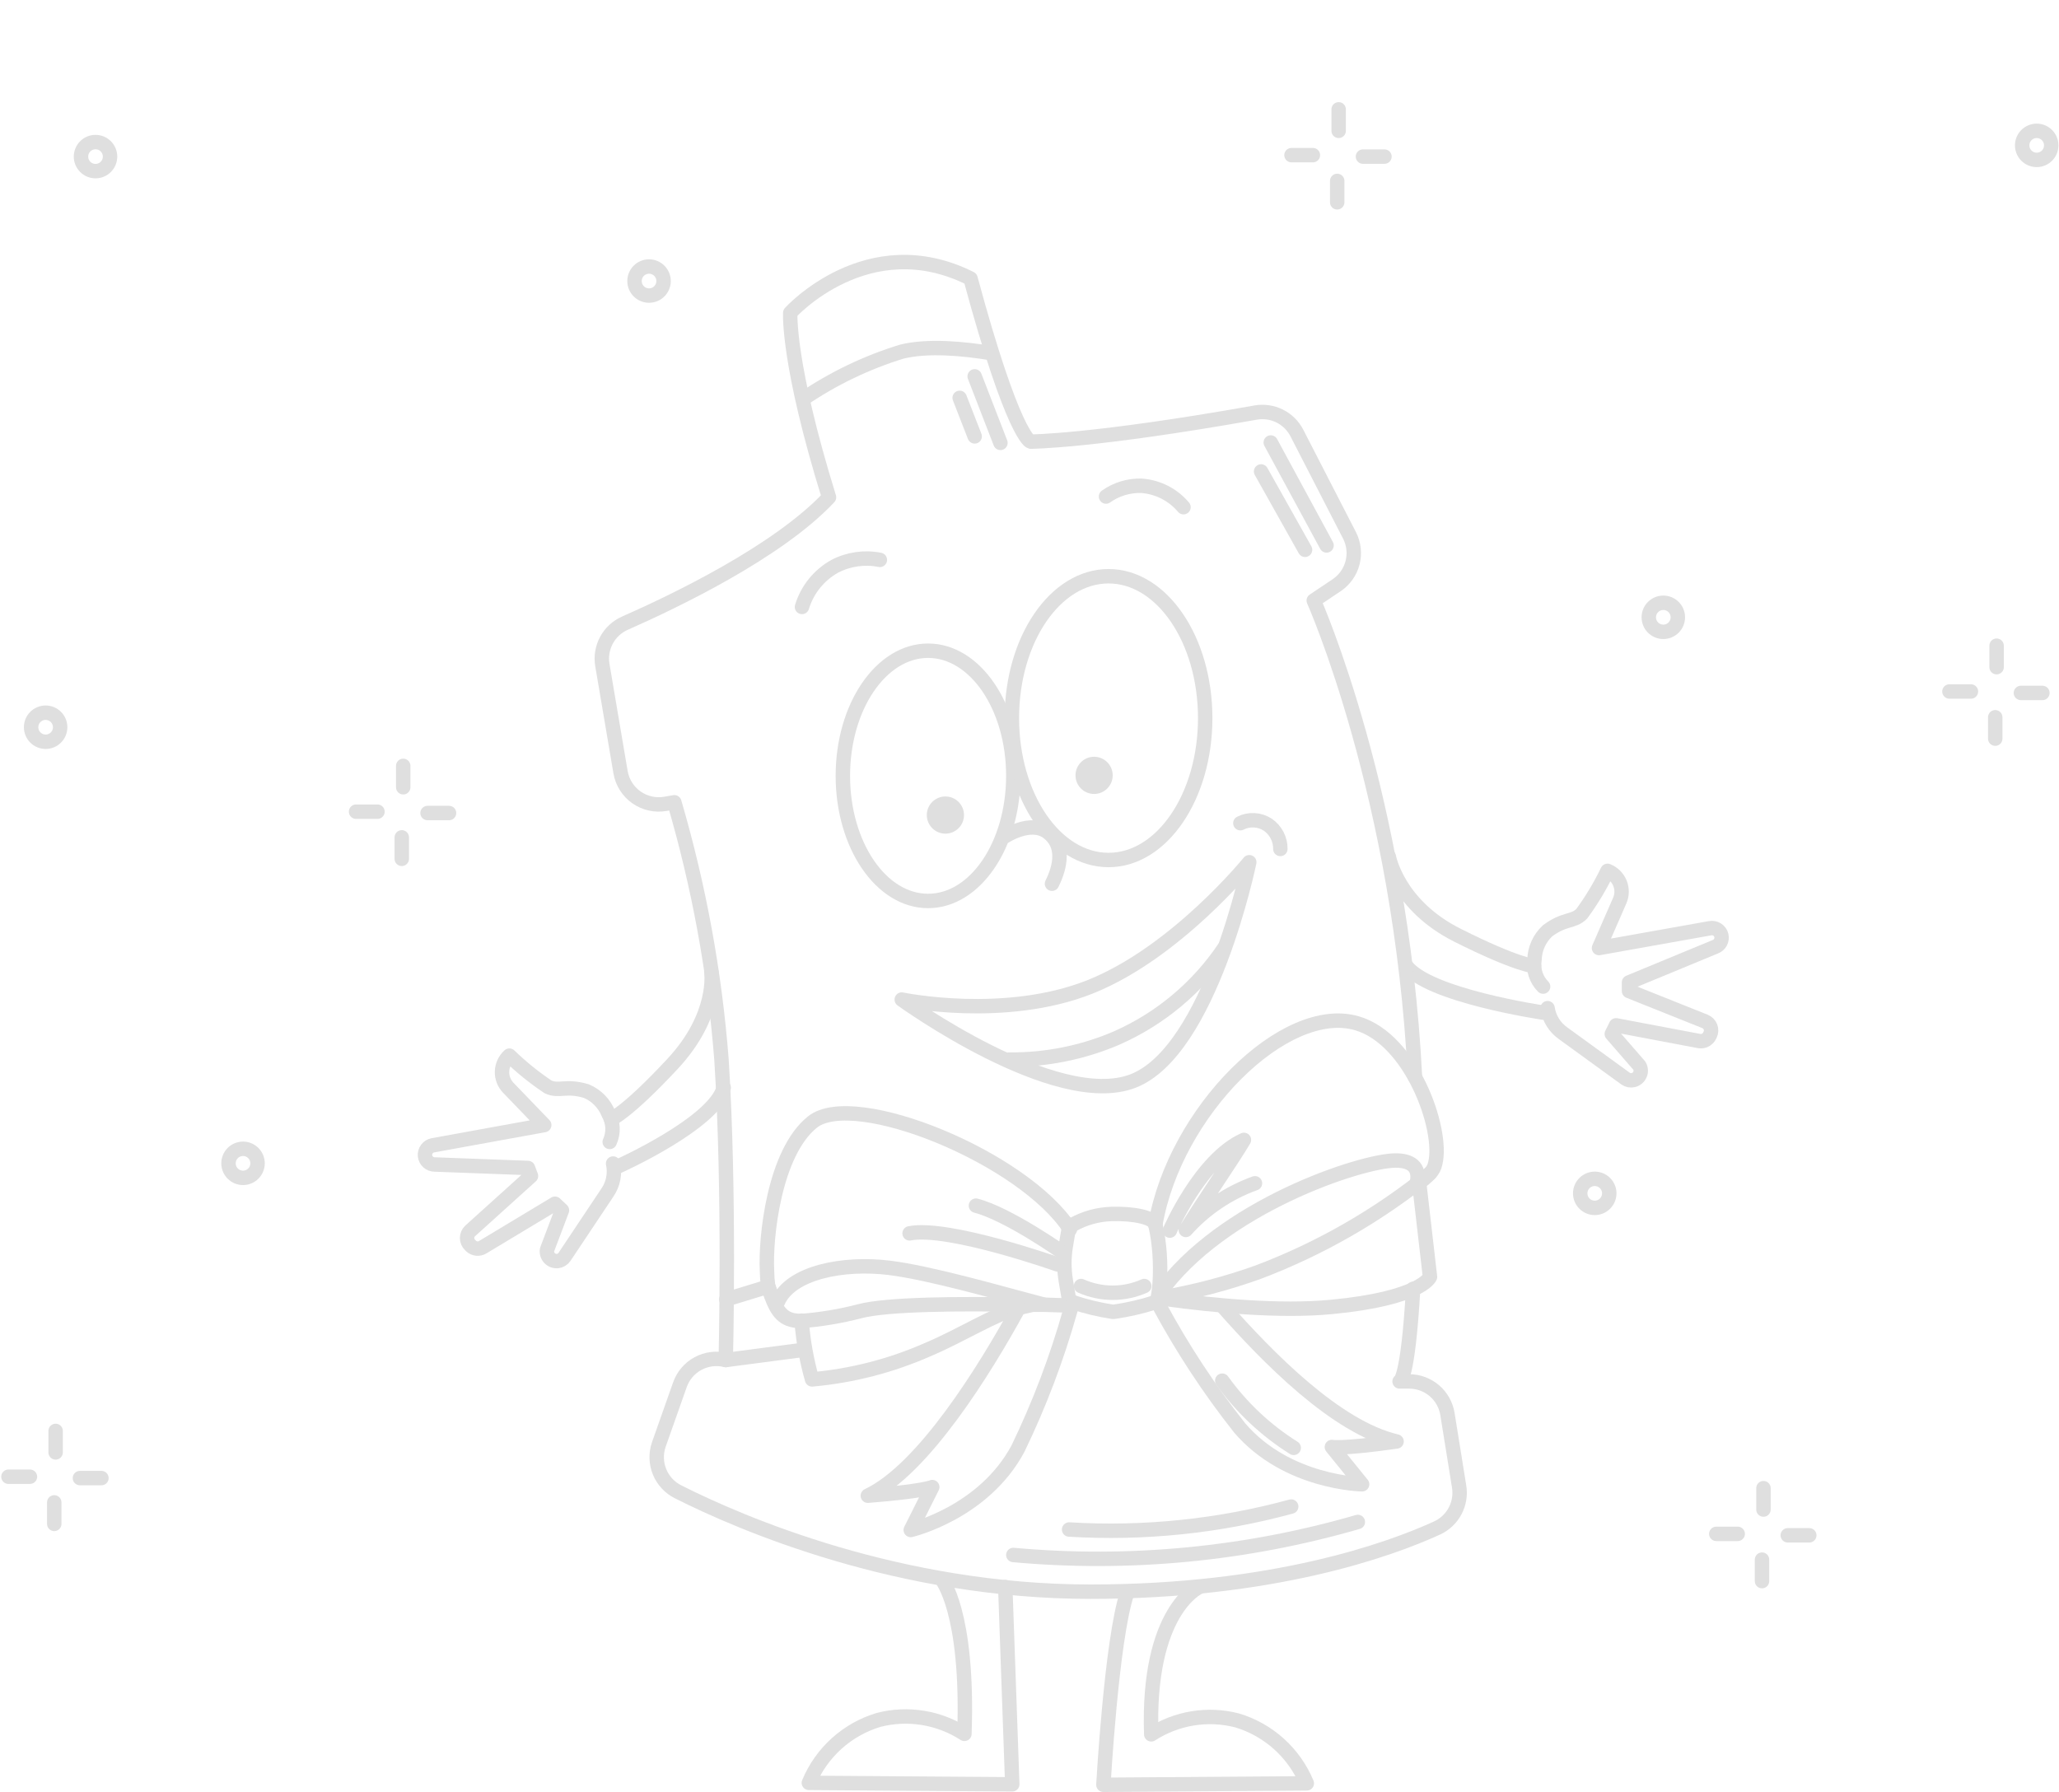 <svg width="571" height="497" viewBox="0 0 571 497" fill="none" xmlns="http://www.w3.org/2000/svg">
<path d="M111.823 212.407V218.343" stroke="#DFDFDF" stroke-width="4" stroke-linecap="round" stroke-linejoin="round"/>
<path d="M98.743 225.112H104.679" stroke="#DFDFDF" stroke-width="4" stroke-linecap="round" stroke-linejoin="round"/>
<path d="M111.419 238.193V232.23" stroke="#DFDFDF" stroke-width="4" stroke-linecap="round" stroke-linejoin="round"/>
<path d="M124.528 225.488H118.565" stroke="#DFDFDF" stroke-width="4" stroke-linecap="round" stroke-linejoin="round"/>
<path d="M371.235 30.325V36.288" stroke="#DFDFDF" stroke-width="4" stroke-linecap="round" stroke-linejoin="round"/>
<path d="M358.155 43.029H364.091" stroke="#DFDFDF" stroke-width="4" stroke-linecap="round" stroke-linejoin="round"/>
<path d="M370.832 56.11V50.174" stroke="#DFDFDF" stroke-width="4" stroke-linecap="round" stroke-linejoin="round"/>
<path d="M383.94 43.432H377.977" stroke="#DFDFDF" stroke-width="4" stroke-linecap="round" stroke-linejoin="round"/>
<path d="M67.397 326.669C69.622 326.669 71.426 324.865 71.426 322.64C71.426 320.415 69.622 318.611 67.397 318.611C65.172 318.611 63.368 320.415 63.368 322.64C63.368 324.865 65.172 326.669 67.397 326.669Z" stroke="#DFDFDF" stroke-width="4" stroke-linecap="round" stroke-linejoin="round"/>
<path d="M179.993 81.976C182.218 81.976 184.022 80.172 184.022 77.947C184.022 75.722 182.218 73.918 179.993 73.918C177.768 73.918 175.964 75.722 175.964 77.947C175.964 80.172 177.768 81.976 179.993 81.976Z" stroke="#DFDFDF" stroke-width="4" stroke-linecap="round" stroke-linejoin="round"/>
<path d="M12.655 205.72C14.881 205.72 16.684 203.916 16.684 201.691C16.684 199.465 14.881 197.662 12.655 197.662C10.43 197.662 8.626 199.465 8.626 201.691C8.626 203.916 10.43 205.72 12.655 205.72Z" stroke="#DFDFDF" stroke-width="4" stroke-linecap="round" stroke-linejoin="round"/>
<path d="M553.694 179.074V185.037" stroke="#DFDFDF" stroke-width="4" stroke-linecap="round" stroke-linejoin="round"/>
<path d="M540.613 191.779H546.576" stroke="#DFDFDF" stroke-width="4" stroke-linecap="round" stroke-linejoin="round"/>
<path d="M553.317 204.86V198.924" stroke="#DFDFDF" stroke-width="4" stroke-linecap="round" stroke-linejoin="round"/>
<path d="M566.398 192.182H560.436" stroke="#DFDFDF" stroke-width="4" stroke-linecap="round" stroke-linejoin="round"/>
<path d="M15.423 396.854V402.817" stroke="#DFDFDF" stroke-width="4" stroke-linecap="round" stroke-linejoin="round"/>
<path d="M2.342 409.559H8.305" stroke="#DFDFDF" stroke-width="4" stroke-linecap="round" stroke-linejoin="round"/>
<path d="M15.047 422.64V416.677" stroke="#DFDFDF" stroke-width="4" stroke-linecap="round" stroke-linejoin="round"/>
<path d="M28.127 409.935H22.164" stroke="#DFDFDF" stroke-width="4" stroke-linecap="round" stroke-linejoin="round"/>
<path d="M489.043 412.728V418.664" stroke="#DFDFDF" stroke-width="4" stroke-linecap="round" stroke-linejoin="round"/>
<path d="M475.961 425.406H481.897" stroke="#DFDFDF" stroke-width="4" stroke-linecap="round" stroke-linejoin="round"/>
<path d="M488.639 438.514V432.551" stroke="#DFDFDF" stroke-width="4" stroke-linecap="round" stroke-linejoin="round"/>
<path d="M501.747 425.809H495.784" stroke="#DFDFDF" stroke-width="4" stroke-linecap="round" stroke-linejoin="round"/>
<path d="M461.27 175.233C463.495 175.233 465.299 173.429 465.299 171.204C465.299 168.979 463.495 167.175 461.27 167.175C459.045 167.175 457.241 168.979 457.241 171.204C457.241 173.429 459.045 175.233 461.27 175.233Z" stroke="#DFDFDF" stroke-width="4" stroke-linecap="round" stroke-linejoin="round"/>
<path d="M442.252 334.995C444.477 334.995 446.281 333.192 446.281 330.966C446.281 328.741 444.477 326.938 442.252 326.938C440.026 326.938 438.223 328.741 438.223 330.966C438.223 333.192 440.026 334.995 442.252 334.995Z" stroke="#DFDFDF" stroke-width="4" stroke-linecap="round" stroke-linejoin="round"/>
<path d="M564.815 44.346C567.04 44.346 568.844 42.542 568.844 40.317C568.844 38.091 567.04 36.288 564.815 36.288C562.59 36.288 560.786 38.091 560.786 40.317C560.786 42.542 562.59 44.346 564.815 44.346Z" stroke="#DFDFDF" stroke-width="4" stroke-linecap="round" stroke-linejoin="round"/>
<path d="M26.49 47.461C28.715 47.461 30.519 45.657 30.519 43.432C30.519 41.207 28.715 39.403 26.49 39.403C24.265 39.403 22.461 41.207 22.461 43.432C22.461 45.657 24.265 47.461 26.49 47.461Z" stroke="#DFDFDF" stroke-width="4" stroke-linecap="round" stroke-linejoin="round"/>
<path d="M385.146 237.602C385.146 237.602 387.537 251.032 404.19 259.385C420.843 267.739 425.409 267.927 425.409 267.927" stroke="#DFDFDF" stroke-width="4" stroke-linecap="round" stroke-linejoin="round"/>
<path d="M427.989 280.846C427.989 280.846 395.757 276.092 389.901 267.766" stroke="#DFDFDF" stroke-width="4" stroke-linecap="round" stroke-linejoin="round"/>
<path d="M429.17 279.611C429.379 280.994 429.865 282.321 430.599 283.512C431.333 284.702 432.299 285.733 433.441 286.541L450.792 299.138C451.109 299.36 451.469 299.511 451.849 299.58C452.23 299.65 452.62 299.636 452.995 299.541C453.399 299.437 453.773 299.24 454.088 298.967C454.403 298.693 454.65 298.349 454.809 297.963C454.968 297.578 455.034 297.16 455.004 296.744C454.974 296.328 454.847 295.924 454.633 295.566L446.978 286.756L448.16 284.365L471.152 288.717C471.729 288.833 472.327 288.756 472.856 288.499C473.385 288.242 473.815 287.818 474.08 287.293L474.241 286.971C474.405 286.64 474.498 286.278 474.516 285.909C474.534 285.54 474.476 285.172 474.345 284.826C474.214 284.481 474.013 284.166 473.754 283.902C473.496 283.638 473.186 283.43 472.844 283.291L451.759 274.857V272.466L475.664 262.582C476.288 262.356 476.806 261.907 477.118 261.322C477.431 260.737 477.516 260.057 477.357 259.413V259.413C477.191 258.756 476.783 258.187 476.215 257.819C475.647 257.45 474.961 257.309 474.295 257.425L443.433 262.931L449.181 249.77C449.513 249.008 449.69 248.187 449.699 247.356C449.708 246.524 449.551 245.699 449.235 244.93C448.919 244.161 448.452 243.463 447.861 242.878C447.271 242.293 446.568 241.832 445.796 241.524C443.781 245.699 441.389 249.682 438.652 253.423C436.261 255.813 433.897 254.605 429.143 258.177C428.035 259.211 427.145 260.457 426.527 261.841C425.909 263.225 425.575 264.719 425.544 266.235C425.331 267.567 425.436 268.932 425.852 270.215C426.267 271.499 426.981 272.667 427.934 273.621" stroke="#DFDFDF" stroke-width="4" stroke-linecap="round" stroke-linejoin="round"/>
<path d="M170.026 322.694C170.323 324.075 170.336 325.501 170.064 326.886C169.791 328.272 169.239 329.587 168.442 330.752L156.543 348.587C156.326 348.905 156.044 349.173 155.715 349.372C155.386 349.571 155.018 349.697 154.636 349.742C154.221 349.786 153.803 349.733 153.412 349.587C153.022 349.442 152.671 349.207 152.387 348.902C152.103 348.597 151.894 348.231 151.776 347.831C151.658 347.431 151.635 347.01 151.708 346.6L155.844 335.668L153.91 333.841L133.873 345.901C133.374 346.206 132.789 346.339 132.207 346.281C131.626 346.222 131.079 345.976 130.65 345.579L130.381 345.31C130.113 345.059 129.899 344.755 129.753 344.418C129.606 344.081 129.531 343.717 129.531 343.35C129.531 342.982 129.606 342.618 129.753 342.281C129.899 341.944 130.113 341.64 130.381 341.389L147.249 326.159L146.417 323.93L120.551 322.963C119.887 322.967 119.245 322.725 118.749 322.283C118.253 321.842 117.938 321.232 117.865 320.572C117.792 319.9 117.976 319.225 118.379 318.683C118.783 318.14 119.376 317.769 120.04 317.645L150.929 312.031L140.964 301.69C140.385 301.092 139.932 300.383 139.633 299.606C139.333 298.83 139.193 298.001 139.22 297.169C139.248 296.336 139.443 295.518 139.793 294.763C140.143 294.008 140.642 293.331 141.26 292.772V292.772C144.571 295.983 148.167 298.887 152.003 301.448C155.065 302.845 156.892 300.911 162.586 302.603C163.988 303.191 165.258 304.056 166.319 305.145C167.381 306.234 168.212 307.525 168.764 308.942C169.428 310.118 169.803 311.435 169.859 312.785C169.915 314.134 169.65 315.477 169.086 316.705" stroke="#DFDFDF" stroke-width="4" stroke-linecap="round" stroke-linejoin="round"/>
<path d="M197.261 269.485C197.261 269.485 199.168 281.464 186.517 295.055C173.866 308.647 169.488 310.392 169.488 310.392" stroke="#DFDFDF" stroke-width="4" stroke-linecap="round" stroke-linejoin="round"/>
<path d="M171.558 323.42C171.558 323.42 198.015 311.548 200.701 301.663" stroke="#DFDFDF" stroke-width="4" stroke-linecap="round" stroke-linejoin="round"/>
<path d="M261.056 437.896C261.056 437.896 268.658 446.787 267.449 480.872C263.965 478.618 260.051 477.111 255.955 476.445C251.859 475.779 247.67 475.97 243.651 477.004C239.334 478.298 235.36 480.536 232.015 483.555C228.67 486.575 226.039 490.301 224.312 494.463L280.718 494.866L278.784 440.153" stroke="#DFDFDF" stroke-width="4" stroke-linecap="round" stroke-linejoin="round"/>
<path d="M332.344 440.287C332.344 440.287 318.081 446.787 319.263 481.007C322.747 478.753 326.661 477.245 330.757 476.579C334.853 475.914 339.042 476.104 343.061 477.139C347.377 478.432 351.352 480.67 354.697 483.69C358.042 486.709 360.673 490.435 362.4 494.598L305.994 495.001C305.994 495.001 308.224 455.033 312.521 441.926" stroke="#DFDFDF" stroke-width="4" stroke-linecap="round" stroke-linejoin="round"/>
<path d="M343.974 228.308C345.17 227.7 346.506 227.419 347.846 227.495C349.185 227.57 350.481 227.999 351.602 228.738C352.684 229.489 353.566 230.493 354.17 231.664C354.774 232.835 355.082 234.136 355.067 235.453" stroke="#DFDFDF" stroke-width="4" stroke-miterlimit="10" stroke-linecap="round"/>
<path d="M352.407 122.723L367.878 151.275" stroke="#DFDFDF" stroke-width="4" stroke-linecap="round" stroke-linejoin="round"/>
<path d="M349.723 130.754L361.917 152.484" stroke="#DFDFDF" stroke-width="4" stroke-linecap="round" stroke-linejoin="round"/>
<path d="M270.296 104.377L277.441 122.83" stroke="#DFDFDF" stroke-width="4" stroke-linecap="round" stroke-linejoin="round"/>
<path d="M266.134 110.34L270.297 121.031" stroke="#DFDFDF" stroke-width="4" stroke-linecap="round" stroke-linejoin="round"/>
<path d="M296.486 424.198C317.225 425.449 338.03 423.299 358.075 417.832" stroke="#DFDFDF" stroke-width="4" stroke-linecap="round" stroke-linejoin="round"/>
<path d="M281.015 431.262C313.154 434.191 345.558 431.085 376.556 422.103" stroke="#DFDFDF" stroke-width="4" stroke-linecap="round" stroke-linejoin="round"/>
<path d="M257.376 249.877C270.431 249.877 281.013 234.339 281.013 215.174C281.013 196.008 270.431 180.471 257.376 180.471C244.322 180.471 233.74 196.008 233.74 215.174C233.74 234.339 244.322 249.877 257.376 249.877Z" stroke="#DFDFDF" stroke-width="4" stroke-miterlimit="10"/>
<path d="M307.417 238.515C322.222 238.515 334.224 220.897 334.224 199.165C334.224 177.433 322.222 159.815 307.417 159.815C292.613 159.815 280.611 177.433 280.611 199.165C280.611 220.897 292.613 238.515 307.417 238.515Z" stroke="#DFDFDF" stroke-width="4" stroke-miterlimit="10"/>
<path d="M291.732 245.096C294.122 240.342 295.304 234.352 290.55 230.806C285.796 227.261 278.651 231.988 278.651 231.988" stroke="#DFDFDF" stroke-width="4" stroke-miterlimit="10" stroke-linecap="round"/>
<path d="M250.072 277.22C250.072 277.22 278.624 283.182 302.422 273.647C326.219 264.112 346.445 239.132 346.445 239.132C346.445 239.132 335.701 291.482 314.213 299.809C292.725 308.135 250.072 277.22 250.072 277.22Z" stroke="#DFDFDF" stroke-width="4" stroke-linecap="round" stroke-linejoin="round"/>
<path d="M279.857 293.873C290.084 293.968 300.218 291.938 309.618 287.91C321.777 282.556 332.164 273.855 339.567 262.823" stroke="#DFDFDF" stroke-width="4" stroke-linecap="round" stroke-linejoin="round"/>
<path d="M222.406 168.33C223.863 163.531 227.128 159.486 231.511 157.049C235.353 155.058 239.757 154.433 244.001 155.276" stroke="#DFDFDF" stroke-width="4" stroke-linecap="round" stroke-linejoin="round"/>
<path d="M306.719 137.71C309.583 135.67 313.036 134.623 316.55 134.728C318.791 134.887 320.978 135.495 322.981 136.514C324.983 137.534 326.76 138.945 328.207 140.664" stroke="#DFDFDF" stroke-width="4" stroke-linecap="round" stroke-linejoin="round"/>
<path d="M262.18 231.209C265.028 231.209 267.337 228.9 267.337 226.052C267.337 223.203 265.028 220.895 262.18 220.895C259.331 220.895 257.022 223.203 257.022 226.052C257.022 228.9 259.331 231.209 262.18 231.209Z" fill="#DFDFDF"/>
<path d="M303.415 220.197C306.264 220.197 308.572 217.888 308.572 215.04C308.572 212.192 306.264 209.883 303.415 209.883C300.567 209.883 298.258 212.192 298.258 215.04C298.258 217.888 300.567 220.197 303.415 220.197Z" fill="#DFDFDF"/>
<path d="M320.392 339.723C325.764 308.243 356.357 277.945 376.314 283.8C391.409 288.179 400.326 313.131 398.043 322.586C397.845 323.666 397.32 324.66 396.539 325.433C395.707 326.185 394.337 327.931 392.967 327.824C393.8 323.526 391.114 321.834 387.004 321.861C377.576 321.861 338.656 334.646 321.547 358.739" stroke="#DFDFDF" stroke-width="4" stroke-linecap="round" stroke-linejoin="round"/>
<path d="M297.505 361.157C301.155 362.369 304.902 363.268 308.705 363.843C312.679 363.288 316.598 362.389 320.416 361.157C321.222 362.044 322.914 350.601 320.416 339.67C319.933 337.574 314.131 336.5 308.222 336.688C304.453 336.807 300.769 337.829 297.478 339.67H296.565L295.571 345.552C295.039 348.744 295.039 352.002 295.571 355.195L296.565 361.077H297.478" stroke="#DFDFDF" stroke-width="4" stroke-linecap="round" stroke-linejoin="round"/>
<path d="M289.582 361.856L288.105 361.453L283.78 360.298C277.092 358.552 257.726 352.993 246.633 351.623C233.982 350.065 219.263 352.804 215.69 361.131C214.936 360.658 214.324 359.99 213.918 359.197C213.918 359.197 212.978 356.511 213.005 356.511C212.819 355.203 212.72 353.884 212.709 352.563C212.199 343.377 214.67 319.659 225.333 311.172C236.937 301.932 283.968 321.11 296.727 340.932" stroke="#DFDFDF" stroke-width="4" stroke-linecap="round" stroke-linejoin="round"/>
<path d="M222.297 366.261C222.709 371.78 223.681 377.243 225.198 382.565C236.325 381.572 247.214 378.759 257.43 374.238C266.75 370.29 276.017 364.327 282.544 362.742L286.654 361.775" stroke="#DFDFDF" stroke-width="4" stroke-linecap="round" stroke-linejoin="round"/>
<path d="M321.6 359.949C330.917 358.386 340.077 355.995 348.97 352.804C366.193 346.277 382.261 337.037 396.565 325.434" stroke="#DFDFDF" stroke-width="4" stroke-linecap="round" stroke-linejoin="round"/>
<path d="M393.692 329.194L396.566 354.147C396.566 354.147 394.176 360.11 369.196 362.473C354.853 363.843 336.588 362.07 323.534 360.298L320.284 361.264" stroke="#DFDFDF" stroke-width="4" stroke-linecap="round" stroke-linejoin="round"/>
<path d="M297.237 362.098L289.582 361.856H286.601H283.055C266.939 361.534 245.962 361.614 238.334 363.682C233.052 365.054 227.659 365.953 222.218 366.368C217.974 366.368 215.906 364.649 214.16 360.083L213.864 359.358C213.569 358.525 213.273 357.612 212.978 356.672" stroke="#DFDFDF" stroke-width="4" stroke-linecap="round" stroke-linejoin="round"/>
<path d="M297.505 361.157L297.236 362.097L296.78 363.575C293.091 376.688 288.255 389.45 282.329 401.716C272.821 419.577 252.568 424.332 252.568 424.332L258.531 412.433C258.531 412.433 256.141 413.615 240.669 414.823C256.06 407.517 273.116 379.905 282.436 362.876" stroke="#DFDFDF" stroke-width="4" stroke-linecap="round" stroke-linejoin="round"/>
<path d="M338.951 362.178C351.709 376.683 370.618 395.887 387.298 399.782C371.934 401.958 369.356 401.313 369.356 401.313L377.736 411.654C377.736 411.654 356.947 411.385 343.785 396.022C335.355 385.363 327.878 373.984 321.438 362.017" stroke="#DFDFDF" stroke-width="4" stroke-linecap="round" stroke-linejoin="round"/>
<path d="M348.03 328.174C340.662 330.831 334.072 335.28 328.852 341.12C333.257 333.841 341.611 321.835 344.968 316.141C332.908 321.513 324.42 341.308 324.42 341.308" stroke="#DFDFDF" stroke-width="4" stroke-linecap="round" stroke-linejoin="round"/>
<path d="M294.82 347.459C294.82 347.459 279.645 336.715 270.646 334.378" stroke="#DFDFDF" stroke-width="4" stroke-linecap="round" stroke-linejoin="round"/>
<path d="M293.287 350.682C293.287 350.682 262.936 339.938 252.246 342.06" stroke="#DFDFDF" stroke-width="4" stroke-linecap="round" stroke-linejoin="round"/>
<path d="M299.79 356.672C302.551 357.897 305.539 358.53 308.56 358.53C311.581 358.53 314.568 357.897 317.33 356.672" stroke="#DFDFDF" stroke-width="4" stroke-linecap="round" stroke-linejoin="round"/>
<path d="M338.951 382.914C344.286 390.355 351.018 396.687 358.773 401.555" stroke="#DFDFDF" stroke-width="4" stroke-linecap="round" stroke-linejoin="round"/>
<path d="M201.429 360.378L212.576 356.967" stroke="#DFDFDF" stroke-width="4" stroke-linecap="round" stroke-linejoin="round"/>
<path d="M201.267 377.193L223.185 374.319" stroke="#DFDFDF" stroke-width="4" stroke-linecap="round" stroke-linejoin="round"/>
<path d="M391.891 357.451C390.44 383.075 388.157 383.129 388.13 383.129H390.816C393.36 383.133 395.819 384.04 397.757 385.687C399.695 387.335 400.986 389.617 401.399 392.127L404.649 412.325C405.018 414.636 404.621 417.005 403.521 419.07C402.42 421.135 400.676 422.785 398.552 423.768C385.122 429.919 352.89 441.441 302.367 441.441C249.453 441.441 205.671 422.64 188.051 413.749C185.73 412.589 183.908 410.628 182.921 408.228C181.933 405.829 181.847 403.153 182.679 400.695L188.535 384.096C189.414 381.565 191.207 379.454 193.563 378.177C195.918 376.9 198.666 376.549 201.266 377.193C201.266 377.193 201.562 365.589 201.562 349.393C201.562 333.196 201.266 312.353 200.084 293.9C198.211 269.713 193.827 245.787 187.004 222.507L184.559 222.937C183.168 223.184 181.741 223.154 180.361 222.849C178.981 222.544 177.674 221.969 176.516 221.158C175.359 220.347 174.372 219.316 173.614 218.123C172.855 216.93 172.34 215.6 172.096 214.207L167.047 184.447C166.651 182.095 167.048 179.679 168.176 177.578C169.304 175.477 171.099 173.811 173.278 172.843C187.004 166.8 215.69 153.074 229.899 137.925C218.295 100.483 219.155 86.757 219.155 86.757C219.155 86.757 240.643 62.959 269.141 77.249C281.04 121.272 285.794 122.481 285.794 122.481C285.794 122.481 302.877 122.481 348.216 114.423C350.472 114.023 352.796 114.355 354.85 115.37C356.903 116.385 358.579 118.029 359.632 120.064L374.27 148.535C375.456 150.875 375.745 153.568 375.082 156.107C374.419 158.645 372.85 160.853 370.671 162.314L364.332 166.558C364.332 166.558 388.506 220.815 392.401 298.708" stroke="#DFDFDF" stroke-width="4" stroke-linecap="round" stroke-linejoin="round"/>
<path d="M222.7 110.662C231.118 104.944 240.343 100.517 250.07 97.528C257.215 95.755 267.073 96.641 275.131 97.984" stroke="#DFDFDF" stroke-width="4" stroke-miterlimit="10"/>
</svg>
